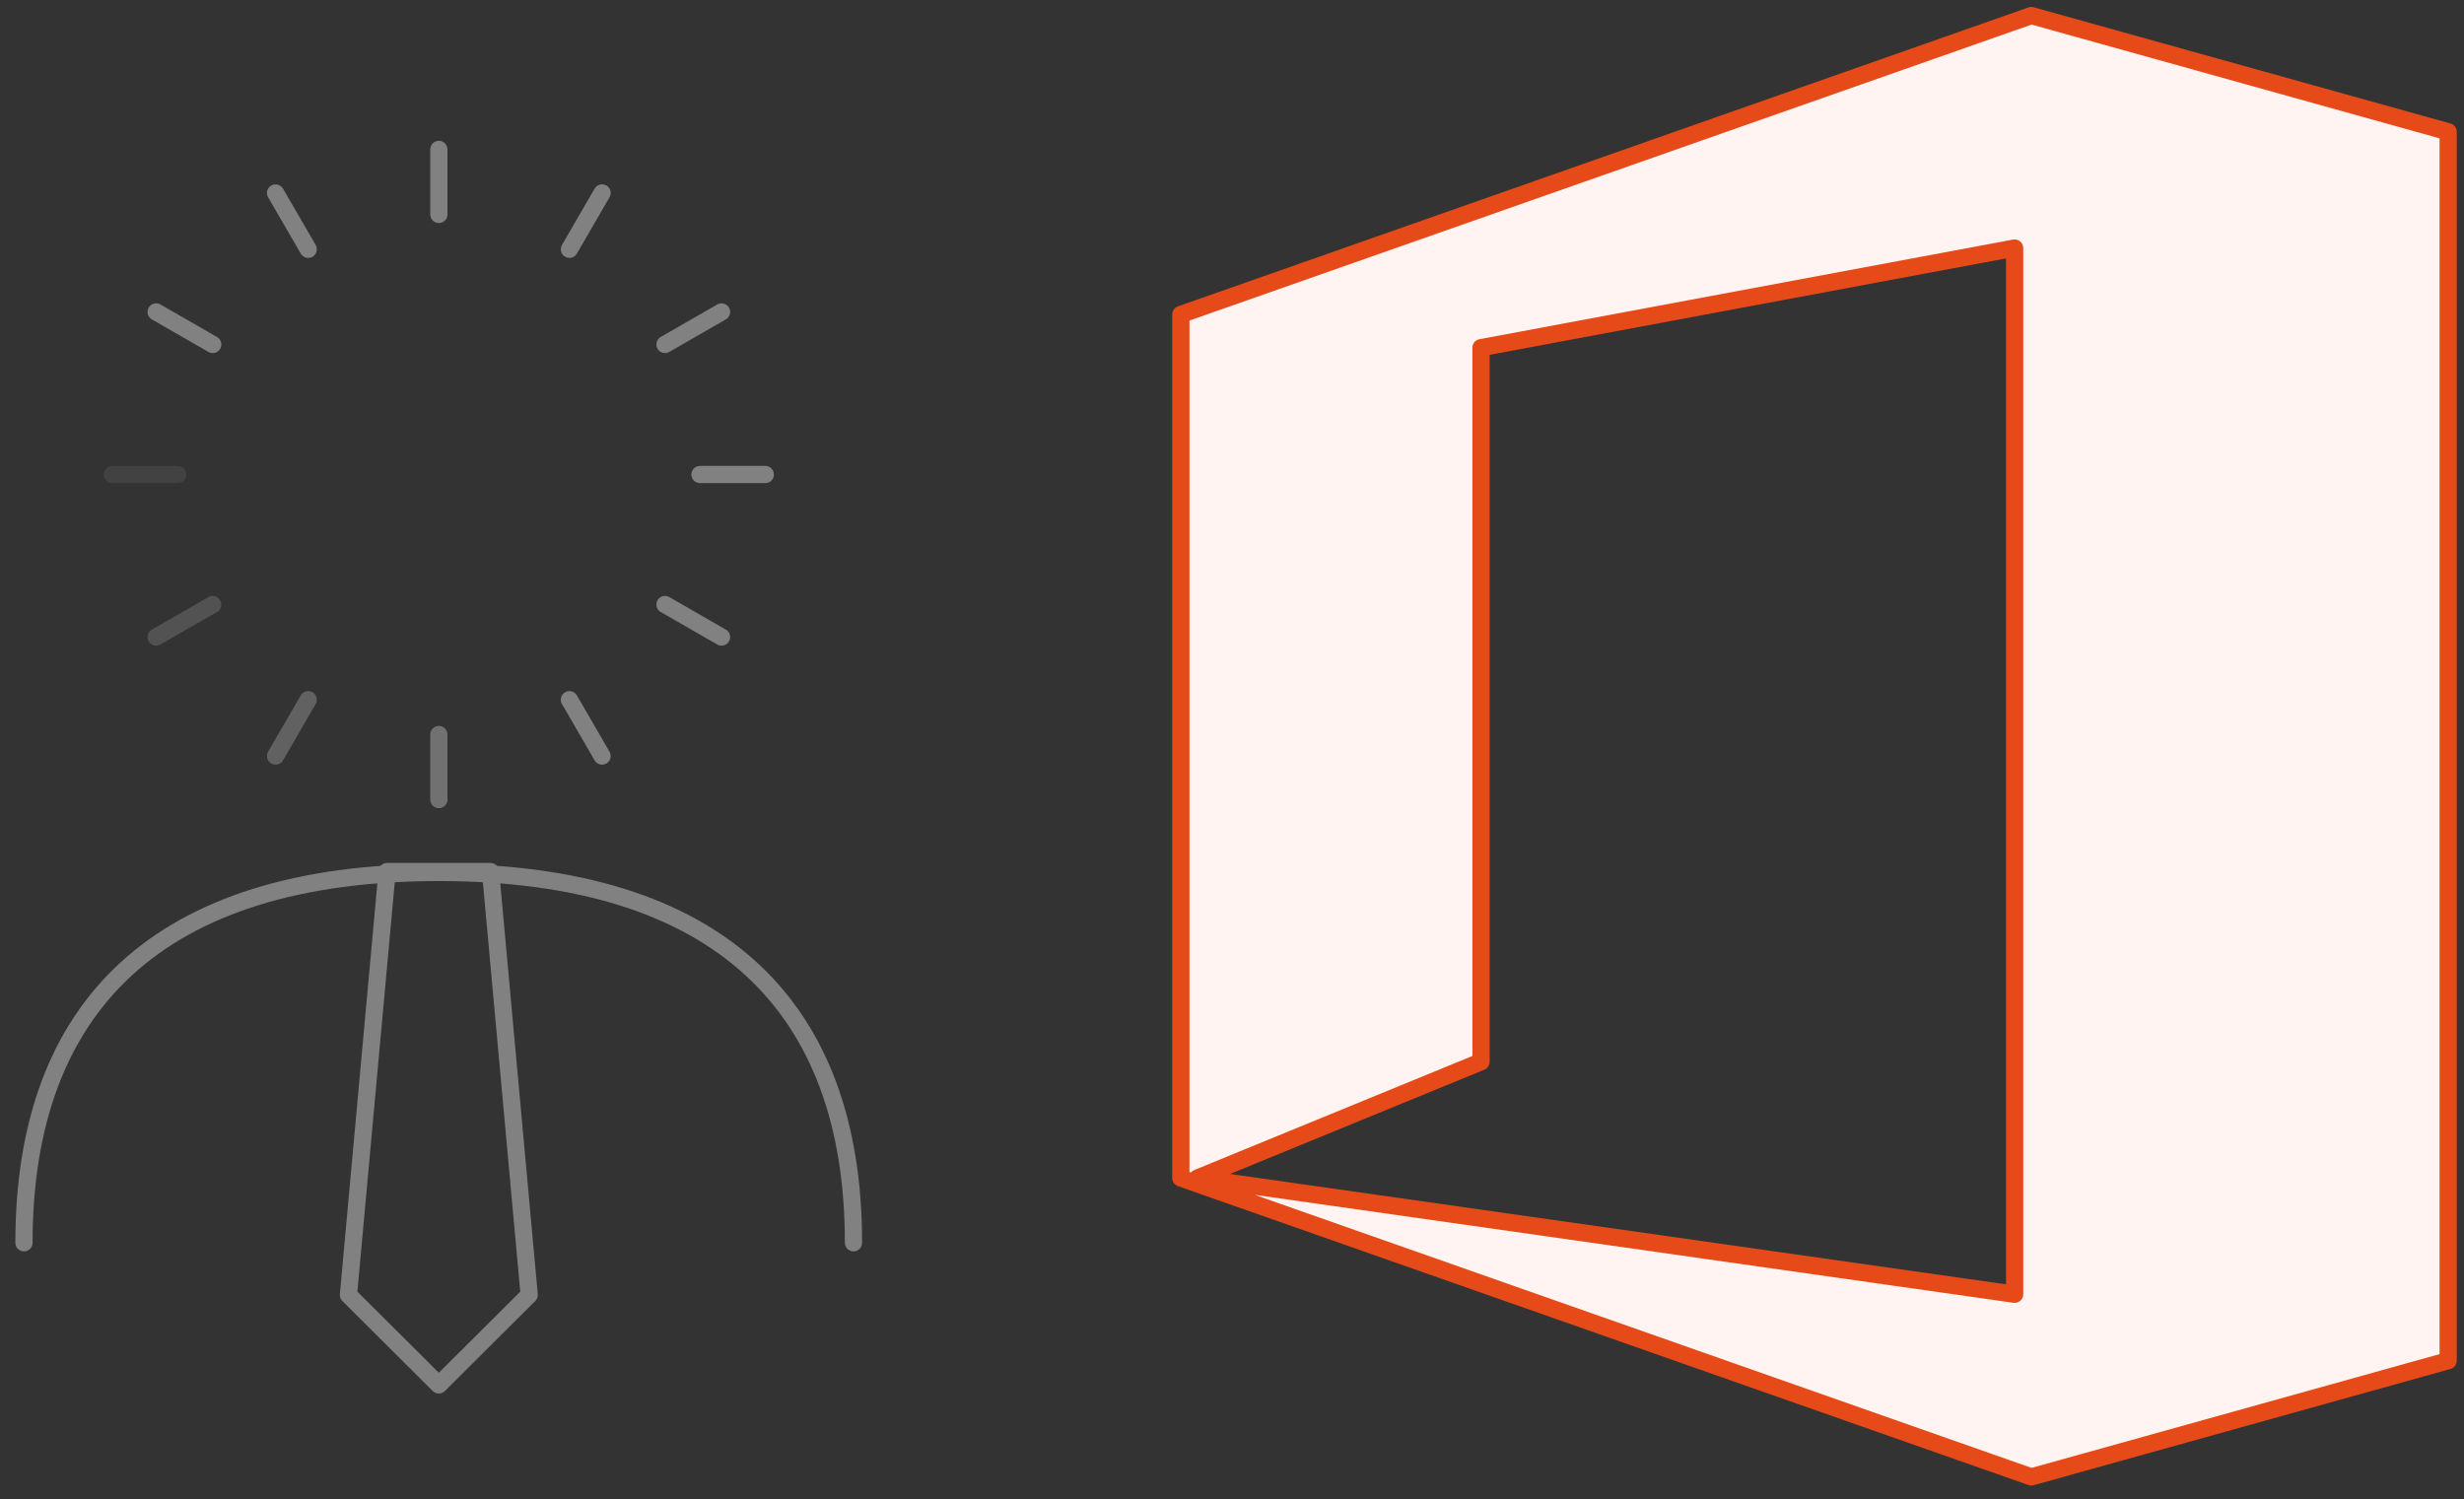 <?xml version="1.0" encoding="UTF-8"?> <svg xmlns="http://www.w3.org/2000/svg" width="143" height="87" viewBox="0 0 143 87" fill="none"><rect x="0" y="0" width="143" height="87" fill="#333333" stroke="none"/><path d="M49.533 72.129C49.533 58.384 41.71 50.636 25.462 50.636C9.213 50.636 1.391 58.384 1.391 72.129" stroke="#818181" stroke-linecap="round" stroke-linejoin="round"></path><path d="M20.222 75.156L22.465 50.585H28.469L30.712 75.156L25.467 80.379L20.222 75.156Z" stroke="#818181" stroke-linecap="round" stroke-linejoin="round"></path><path d="M25.469 8.672V12.445" stroke="#818181" stroke-linecap="round" stroke-linejoin="round"></path><path d="M34.941 11.2L33.047 14.468" stroke="#818181" stroke-linecap="round" stroke-linejoin="round"></path><path d="M41.875 18.105L38.594 19.992" stroke="#818181" stroke-linecap="round" stroke-linejoin="round"></path><path d="M44.414 27.54H40.625" stroke="#818181" stroke-linecap="round" stroke-linejoin="round"></path><path d="M41.875 36.974L38.594 35.087" stroke="#818181" stroke-linecap="round" stroke-linejoin="round"></path><path d="M34.941 43.879L33.047 40.611" stroke="#818181" stroke-linecap="round" stroke-linejoin="round"></path><path d="M25.469 46.407V42.634" stroke="#818181" stroke-opacity="0.8" stroke-linecap="round" stroke-linejoin="round"></path><path d="M15.992 43.879L17.887 40.611" stroke="#818181" stroke-opacity="0.6" stroke-linecap="round" stroke-linejoin="round"></path><path d="M9.062 36.974L12.344 35.087" stroke="#818181" stroke-opacity="0.4" stroke-linecap="round" stroke-linejoin="round"></path><path d="M6.523 27.54H10.312" stroke="#818181" stroke-opacity="0.2" stroke-linecap="round" stroke-linejoin="round"></path><path d="M9.062 18.105L12.344 19.992" stroke="#818181" stroke-linecap="round" stroke-linejoin="round"></path><path d="M15.992 11.2L17.887 14.468" stroke="#818181" stroke-linecap="round" stroke-linejoin="round"></path><path fill-rule="evenodd" clip-rule="evenodd" d="M68.531 68.371L117.887 85.72L142.082 78.973V7.649L117.887 0.902L68.531 18.251V68.371ZM116.921 75.118V14.396L85.952 20.18V61.624L69.5 68.371L116.921 75.118Z" fill="#FFF4F1"></path><path d="M117.887 85.72L117.722 86.191C117.818 86.225 117.923 86.229 118.022 86.201L117.887 85.72ZM68.531 68.371H68.031C68.031 68.583 68.165 68.772 68.365 68.842L68.531 68.371ZM142.082 78.973L142.216 79.454C142.432 79.394 142.582 79.197 142.582 78.973H142.082ZM142.082 7.649H142.582C142.582 7.425 142.432 7.228 142.216 7.168L142.082 7.649ZM117.887 0.902L118.022 0.421C117.923 0.393 117.818 0.397 117.722 0.431L117.887 0.902ZM68.531 18.251L68.365 17.78C68.165 17.85 68.031 18.039 68.031 18.251H68.531ZM116.921 14.396H117.421C117.421 14.248 117.354 14.107 117.24 14.012C117.126 13.917 116.975 13.878 116.829 13.905L116.921 14.396ZM116.921 75.118L116.85 75.613C116.994 75.633 117.139 75.591 117.248 75.496C117.358 75.401 117.421 75.263 117.421 75.118H116.921ZM85.952 20.18L85.86 19.688C85.624 19.732 85.452 19.939 85.452 20.18H85.952ZM85.952 61.624L86.142 62.087C86.329 62.01 86.452 61.827 86.452 61.624H85.952ZM69.5 68.371L69.31 67.909C69.102 67.994 68.976 68.209 69.004 68.433C69.032 68.657 69.206 68.834 69.43 68.866L69.5 68.371ZM118.053 85.248L68.697 67.899L68.365 68.842L117.722 86.191L118.053 85.248ZM141.947 78.491L117.753 85.238L118.022 86.201L142.216 79.454L141.947 78.491ZM141.582 7.649V78.973H142.582V7.649H141.582ZM117.753 1.384L141.947 8.131L142.216 7.168L118.022 0.421L117.753 1.384ZM68.697 18.723L118.053 1.374L117.722 0.431L68.365 17.78L68.697 18.723ZM69.031 68.371V18.251H68.031V68.371H69.031ZM116.421 14.396V75.118H117.421V14.396H116.421ZM86.044 20.671L117.012 14.888L116.829 13.905L85.86 19.688L86.044 20.671ZM86.452 61.624V20.18H85.452V61.624H86.452ZM69.69 68.834L86.142 62.087L85.762 61.162L69.31 67.909L69.69 68.834ZM116.991 74.623L69.57 67.876L69.43 68.866L116.85 75.613L116.991 74.623Z" fill="#E64A19"></path></svg> 